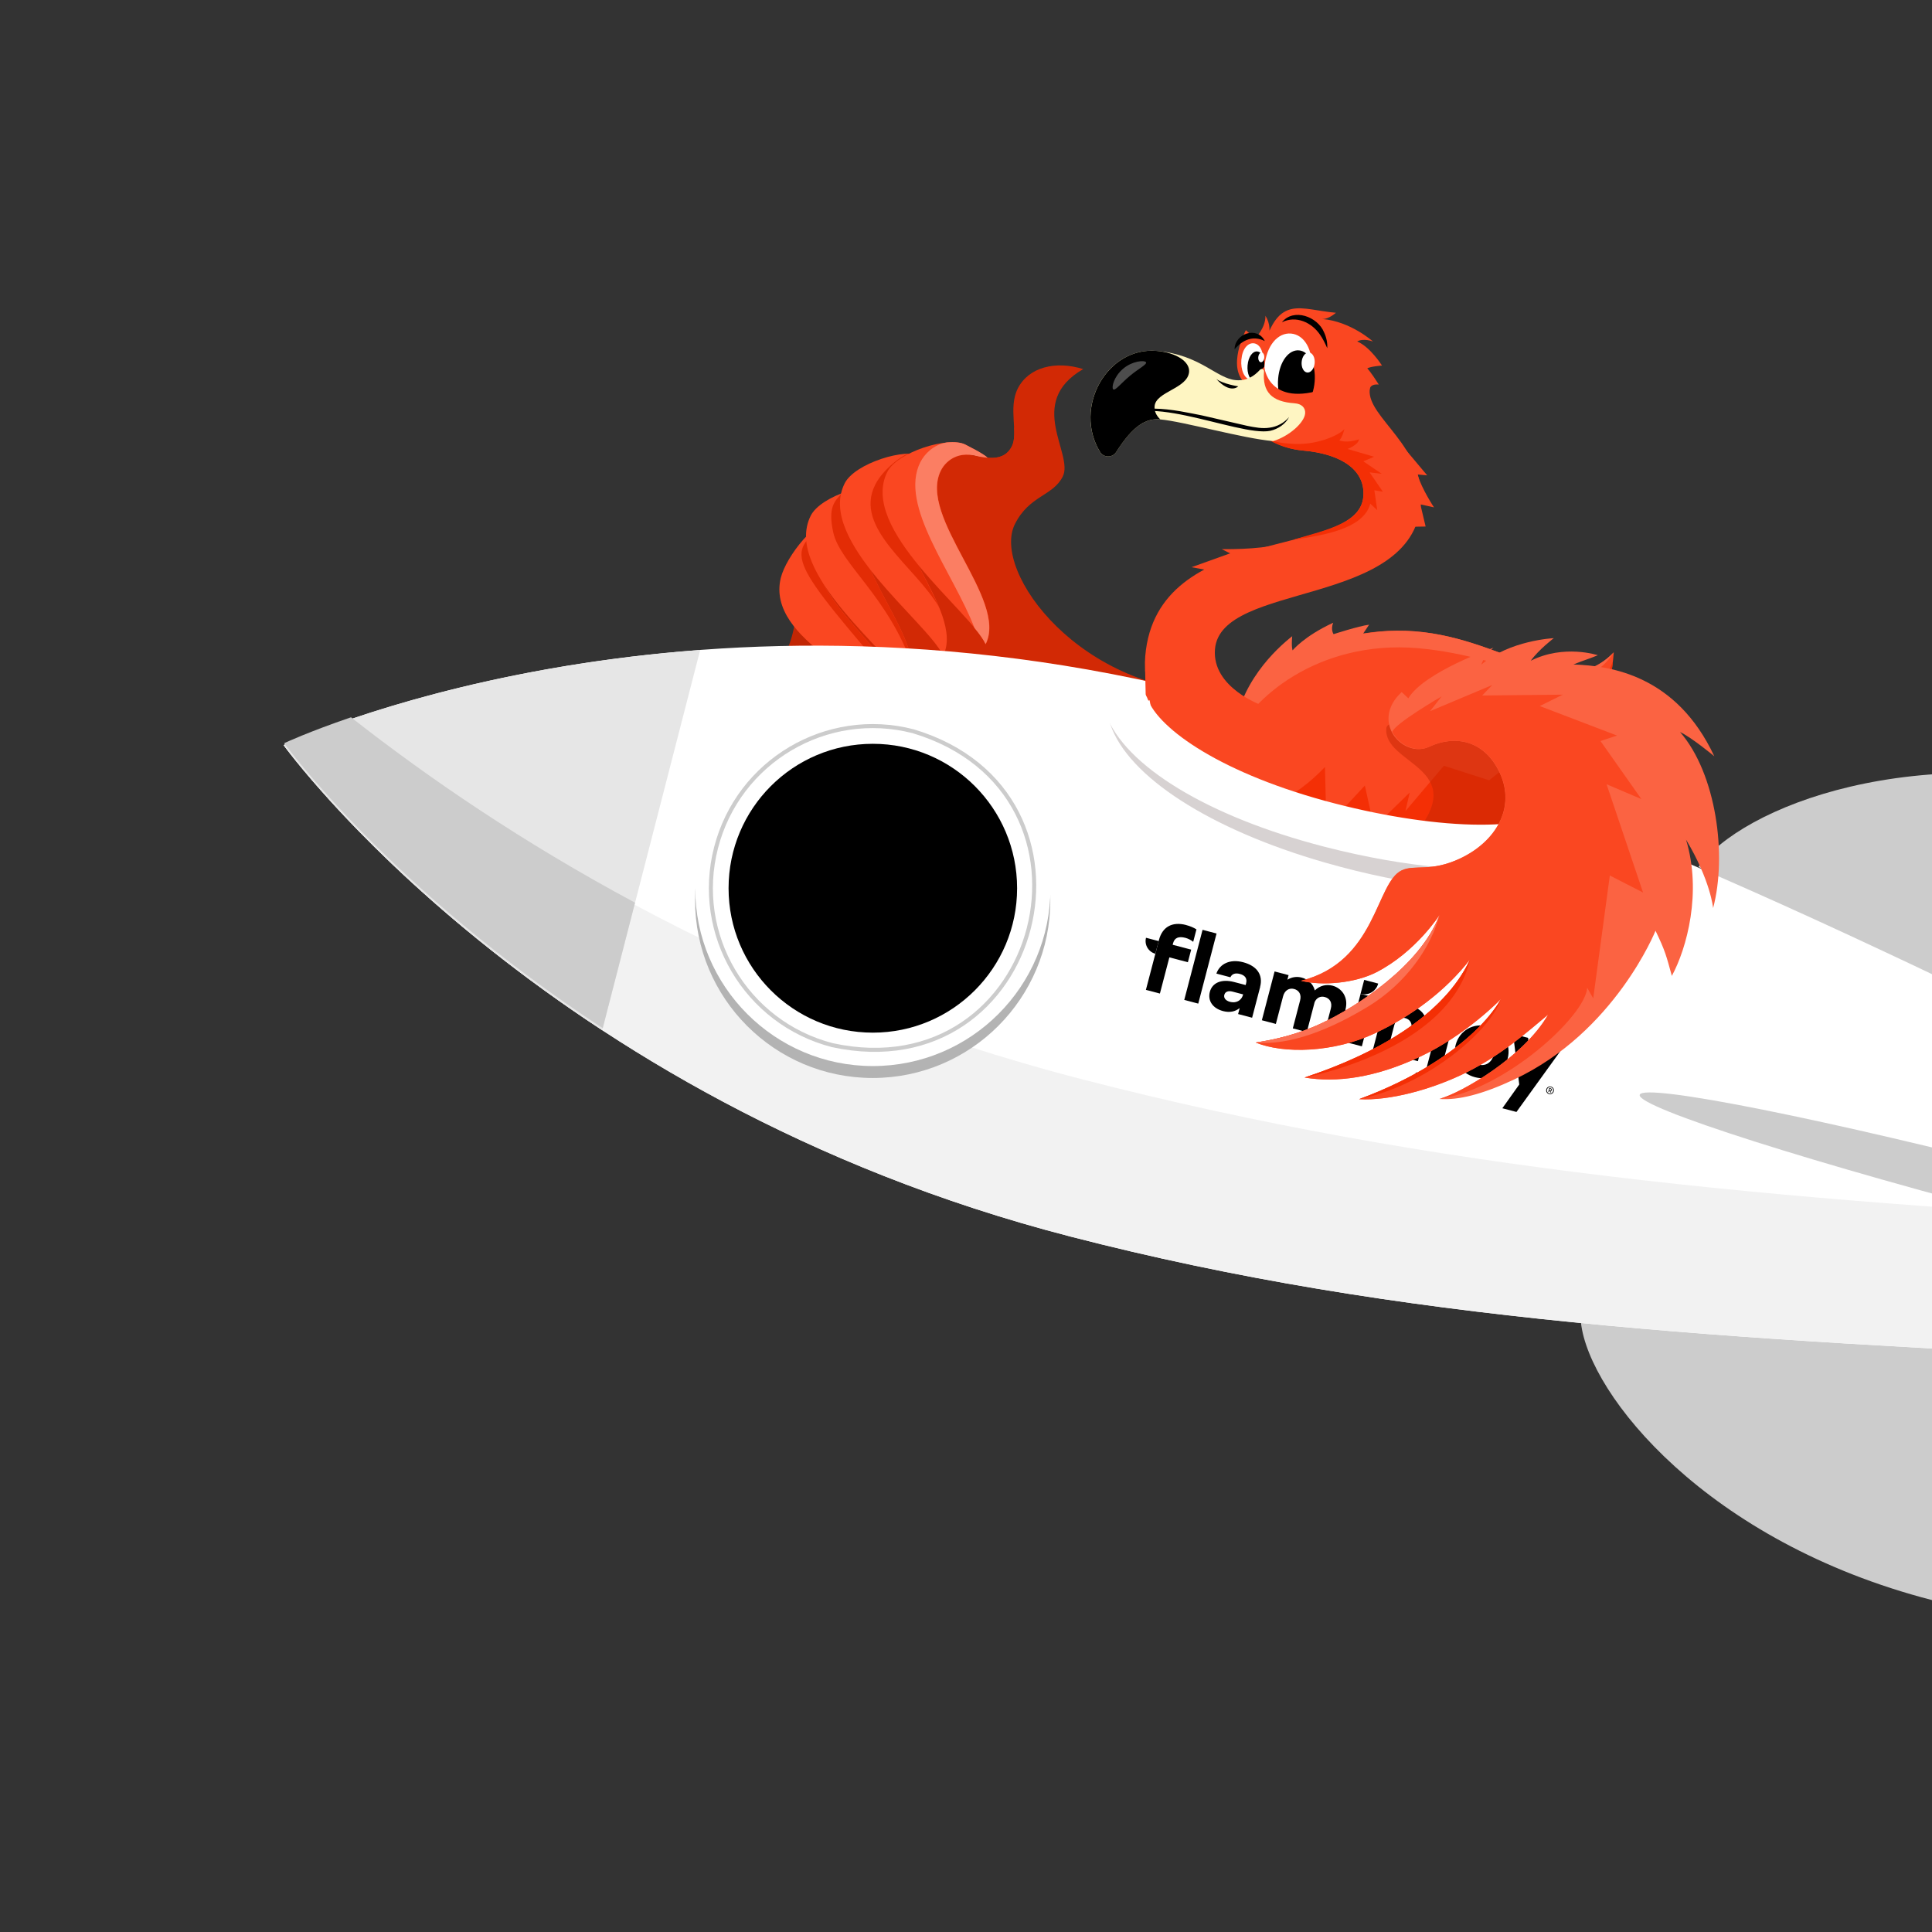 <svg width="940" height="940" viewBox="0 0 940 940" fill="none" xmlns="http://www.w3.org/2000/svg">
<rect x="0" y="0" width="940" height="940" fill="#333333" stroke="none"/>
<g clip-path="url(#clip0_5667_48777)">
<path d="M397.544 278.672C362.756 347.691 538.524 401.373 592.2 364.331C607.785 353.355 606.291 336.962 594.994 337.033C526.015 337.507 482.125 278.145 493.809 254.962C500.837 240.997 512.275 241.384 517.071 231.868C522.624 220.875 498.852 195.899 527.016 179.576C513.61 175.39 500.468 178.573 495.179 189.056C490.418 198.519 495.584 210.656 492.298 217.164C484.339 232.959 457.229 208.563 448.356 226.169C441.908 238.956 411.319 251.357 397.544 278.69L397.544 278.672Z" fill="#D22905"/>
<path d="M393.365 291.882L387.672 281.435C387.672 281.435 390.36 313.13 376.726 324.739C386.46 338.792 414.132 338.757 414.132 338.757C414.132 338.757 412.27 350.102 403.344 360.708C419.667 368.957 451.96 362.748 451.96 362.748C451.96 362.748 449.57 373.566 439.239 383.011C472.306 394.936 503.475 379.053 503.475 379.053C503.475 379.053 503.598 383.82 496.781 394.18C506.145 398.911 543.481 386.793 543.481 386.793L543.095 394.215L599.23 363.628L549.578 373.917L551.809 371.279L505.179 369.327L512.33 361.464C512.33 361.464 486.889 357.173 455.492 341.307C464.909 339.021 469.126 333.252 469.126 333.252L412.656 315.135L393.347 291.865L393.365 291.882Z" fill="#C22604"/>
<path opacity="0.4" d="M486.203 384.943C479.351 386.562 470.882 387.758 461.623 387.353L486.203 384.943Z" fill="#590729"/>
<g style="mix-blend-mode:multiply" opacity="0.5">
<path d="M503.263 380.619C520.938 374.428 536.751 364.772 550.666 351.633C550.982 351.246 551.281 350.876 551.597 350.489C552.388 350.085 553.179 349.68 553.952 349.223C557.36 346.62 560.786 343.999 564.195 341.396C566.461 339.32 568.429 337.016 570.134 334.536C577.987 336.189 586.298 337.087 594.995 337.034C606.31 336.963 607.786 353.356 592.201 364.332C591.657 364.701 591.094 365.071 590.532 365.422L599.229 363.611L543.094 394.198L543.48 386.775C543.48 386.775 506.144 398.894 496.779 394.163C501.365 387.215 502.806 382.783 503.263 380.619V380.619Z" fill="#C22604"/>
</g>
<path d="M418.437 258.287C405.259 255.051 399.391 262.685 398.038 268.243C391.941 293.061 444.036 321.907 438.185 345.722C427.134 331.51 372.456 311.459 379.889 281.171C382.471 270.652 397.757 251.111 406.753 253.31C424.094 257.566 418.437 258.27 418.437 258.27L418.437 258.287Z" fill="#FA4721"/>
<path d="M402.062 255.103C402.062 255.103 403.186 256.58 405.136 259.166C400.99 261.294 398.794 265.093 398.021 268.242C392.855 289.313 429.593 313.269 437.254 334.605C383.806 272.234 381.241 269.543 402.062 255.103V255.103Z" fill="#E32C05"/>
<path d="M442.74 245.044C430.634 238.923 423.202 245.044 420.619 250.162C409.111 272.975 453.405 312.796 442.371 334.695C434.781 318.372 380.437 278.709 394.475 250.866C399.342 241.192 424.186 233.4 432.461 237.586C448.397 245.642 442.722 245.044 442.722 245.044L442.74 245.044Z" fill="#FA4721"/>
<path d="M409.548 239.976C414.432 238.076 419.668 236.81 424.148 236.493L429.296 243.001C424.939 244.215 422.04 247.328 420.616 250.16C410.777 269.684 441.788 301.66 444.02 324.192C432.177 290.104 408.687 274.309 405.383 258.902C402.818 246.941 405.911 244.056 409.565 239.976L409.548 239.976Z" fill="#E32C05"/>
<path d="M448.991 221.842C449.623 222.158 450.203 222.457 450.765 222.756C450.502 224.076 450.309 225.412 450.186 226.767C443.368 226.556 438.993 230.759 437.131 234.435C425.623 257.248 469.916 297.07 458.883 318.968C451.292 302.645 396.949 262.982 410.987 235.139C415.854 225.465 440.698 217.673 448.973 221.859L448.991 221.842Z" fill="#FA4721"/>
<path d="M450.048 226.699C443.231 226.488 438.856 230.692 436.994 234.368C430.089 248.087 449.012 277.566 456.953 295.542C445.445 275.632 415.067 257.163 425.837 235.81C429.808 227.948 439.787 220.859 442.37 220.701" fill="#E32C05"/>
<path d="M479.986 223.781C467.88 217.66 460.448 223.781 457.866 228.899C446.357 251.712 490.651 291.534 479.617 313.432C472.027 297.109 417.683 257.446 431.722 229.603C436.588 219.929 461.432 212.137 469.708 216.323C485.643 224.379 479.968 223.781 479.968 223.781L479.986 223.781Z" fill="#FA4721"/>
<path d="M447.814 224.833C449.817 220.875 454.068 216.443 460.552 215.264C464.259 214.93 467.509 215.194 469.635 216.285C485.571 224.34 479.896 223.742 479.896 223.742C467.79 217.621 460.358 223.742 457.776 228.861C446.267 251.674 490.561 291.495 479.527 313.393C478.491 311.177 476.611 308.539 474.133 305.549C463.767 278.497 437.131 245.992 447.796 224.833L447.814 224.833Z" fill="#FB7E63"/>
<path d="M472.762 221.437C480.915 223.178 488.646 224.445 492.318 217.163C493.565 214.683 493.6 211.394 493.407 207.735C494.69 210.004 496.2 212.15 497.993 214.12C499.486 216.459 501.208 218.57 503.141 220.47C502.034 220.628 500.927 220.786 499.82 220.927C487.644 223.689 477.945 232.641 471.462 242.896C471.287 243.177 471.128 243.459 470.953 243.74C470.039 241.612 468.95 239.589 467.65 237.707C470.707 232.641 472.411 227.206 472.762 221.437V221.437Z" fill="#D22905"/>
<path d="M826.393 421.813C846.862 393.02 931.461 358.194 1040.94 386.477C1132.74 410.187 1191.9 464.097 1215.72 489.566C1218.55 492.591 1215.18 497.358 1211.38 495.652C1196.29 488.915 1172.36 479.188 1146.69 472.557C1068.28 452.312 1004.97 477.236 984.03 494.755C937.505 480.314 826.393 421.813 826.393 421.813V421.813Z" fill="#CCCCCC"/>
<path d="M769.218 643.647C773.224 678.754 830.432 750.201 939.909 778.484C1031.71 802.194 1109.55 783.655 1142.7 772.908C1146.65 771.624 1145.99 765.837 1141.86 765.485C1125.39 764.078 1099.76 761 1074.07 754.369C995.658 734.124 952.296 681.639 942.439 656.17C894.737 646.285 769.218 643.664 769.218 643.664L769.218 643.647Z" fill="#CCCCCC"/>
<path d="M1062.79 601.381L1047.3 661.535C836.53 651.333 681.652 643.19 520.835 601.645C262.295 534.877 138.006 362.54 138.006 362.54C138.006 362.54 330.062 271.904 588.602 338.672C749.419 380.199 888.923 448.075 1078.31 541.209L1062.81 601.363L1062.79 601.381Z" fill="white"/>
<path d="M527.034 525.26C696.548 569.039 860.879 583.76 1064.46 594.894L1062.79 601.367L1047.3 661.521C836.527 651.32 681.649 643.176 520.832 601.631C262.292 534.863 138.003 362.526 138.003 362.526C138.003 362.526 149.441 357.127 170.507 349.933C251.328 413.376 369.714 484.629 527.034 525.26Z" fill="#F2F2F2"/>
<path d="M992.927 594.782C883.588 566.535 796.216 538.734 797.775 532.686C799.334 526.638 889.234 544.633 998.572 572.88C1107.91 601.126 1195.28 628.927 1193.72 634.975C1192.16 641.023 1102.26 623.028 992.927 594.782Z" fill="#CCCCCC"/>
<path d="M340.666 316.244L292.999 501.245C188.81 432.982 137.998 362.556 137.998 362.556C137.998 362.556 216.5 325.514 340.684 316.244L340.666 316.244Z" fill="#E6E6E6"/>
<path d="M308.975 439.209L293.25 500.26C189.834 432.525 139.022 362.644 138.266 361.589C138.617 361.431 150.038 356.083 170.788 348.995C208.598 378.668 254.614 410.046 308.992 439.209L308.975 439.209Z" fill="#CCCCCC"/>
<path d="M785.184 317.372C760.094 343.105 731.279 308.595 684.034 306.924C636.789 305.271 602.035 334.627 599.822 360.606C596.185 403.365 629.726 424.155 664.637 427.127C726.817 432.439 778.841 391.738 785.184 317.354L785.184 317.372Z" fill="#FA4721"/>
<path d="M785.184 317.374C760.094 343.106 731.279 308.597 684.034 306.926C636.789 305.273 601.772 337.795 599.822 360.607C607.781 340.292 641.199 311.218 689.832 315.369C737.71 319.449 767.175 345.076 785.184 317.374Z" fill="#FB6342"/>
<path d="M784.744 321.788C776.75 393.34 725.569 432.317 664.637 427.128C634.223 424.525 604.846 408.414 600.19 376.05C609.889 411.527 644.642 373.148 644.642 373.148L645.38 402.346L664.057 382.206L668.537 402.486L685.879 385.618L683.788 394.659L702.5 372.567L724.55 379.638L758.319 352.569L757.335 365.479L771.461 339.922L773.64 348.77L782.074 328.402L784.762 321.788L784.744 321.788Z" fill="#F42F05"/>
<path d="M675.127 307.982L663.25 308.245L666.131 303.936C660.948 304.622 648.842 308.544 648.842 308.544C648.842 308.544 647.296 306.434 648.649 302.986C634.365 309.617 628.918 316.424 628.918 316.424C628.918 316.424 628.233 315.017 628.707 309.547C621.188 315.492 602.282 332.536 600.051 358.655C600.051 358.655 615.091 319.379 675.145 307.999L675.127 307.982Z" fill="#FB6342"/>
<path d="M557.147 325.779L557.499 341.275L559.326 340.712L561.961 354.555L564.491 351.055L567.636 365.267L571.063 355.153L557.147 325.779Z" fill="#FA4721"/>
<path d="M621.889 264.866C612.437 267.505 594.428 267.188 594.428 267.188L598.504 269.228L579.739 275.965L589.719 277.829L622.961 268.577L621.889 264.866" fill="#FA4721"/>
<path d="M610.679 391.229C586.661 389.189 554.455 351.654 557.214 319.202C562.801 253.49 660.682 272.521 663.318 241.635C664.39 228.971 653.092 220.827 633.59 219.174C612.225 216.993 602.895 200.74 604.283 184.347C605.671 167.955 620.289 155.818 636.928 157.225C653.567 158.632 667.798 173.249 666.41 189.642C665.251 203.238 693.696 217.151 691.307 245.293C687.002 295.809 593.952 282.846 591.141 315.825C589.542 334.645 614.105 343.229 614.105 343.229C630.164 349.666 634.538 363.474 633.924 370.773C632.571 386.656 619.868 392.021 610.679 391.247L610.679 391.229Z" fill="#FA4721"/>
<path d="M606.41 186.95C596.29 179.176 606.164 160.637 606.164 160.637L610.592 164.735C610.592 164.735 615.845 159.582 615.687 153.637C620.677 161.622 614.633 169.414 614.633 169.414C622.117 143.031 632.466 150.682 650.018 152.177C648.174 153.707 645.468 155.378 643.324 155.202C657.222 156.381 668.027 166.178 668.027 166.178C668.027 166.178 663.565 164.366 660.332 166.125C666.692 168.798 672.402 177.857 672.402 177.857C672.402 177.857 666.903 178.261 665.199 179.229C665.199 179.229 666.481 180.231 670.839 187.091C668.537 186.897 666.569 187.425 666.376 189.606" fill="#FA4721"/>
<path d="M688.409 256.269L693.627 256.181L691.062 245.399L697.703 246.859C697.703 246.859 691.905 238.205 689.639 230.871L694.382 231.275L681.556 215.99" fill="#FA4721"/>
<path d="M615.391 165.948C611.701 158.526 600.808 162.237 600.667 169.923C604.655 165.35 609.628 163.064 615.391 165.948Z" fill="black"/>
<path d="M615.213 178.488C614.317 189.024 618.709 198.012 625.052 198.557C631.395 199.103 637.246 190.994 638.142 180.458C639.038 169.923 634.469 162.834 628.144 162.289C621.819 161.744 616.127 167.953 615.23 178.506L615.213 178.488Z" fill="white"/>
<path d="M621.872 184.189C621.152 192.614 624.543 199.772 629.463 200.195C634.365 200.617 638.933 194.126 639.636 185.701C640.338 177.276 636.895 170.891 631.993 170.469C627.091 170.047 622.593 175.763 621.872 184.189Z" fill="black"/>
<path d="M636.057 181.249C634.307 181.1 633.074 178.798 633.303 176.107C633.532 173.416 635.136 171.356 636.886 171.505C638.636 171.654 639.869 173.957 639.64 176.647C639.411 179.338 637.807 181.399 636.057 181.249Z" fill="white"/>
<path d="M603.973 174.936C603.534 180.054 605.52 184.416 608.419 184.662C611.318 184.909 614.006 180.951 614.445 175.833C614.884 170.714 612.811 167.267 609.93 167.021C607.048 166.774 604.43 169.817 603.991 174.936L603.973 174.936Z" fill="white"/>
<path d="M606.997 177.696C606.646 181.794 608.175 185.259 610.424 185.453C612.673 185.646 614.763 182.48 615.115 178.382C615.466 174.284 613.902 171.188 611.671 170.995C609.44 170.801 607.366 173.598 607.015 177.696L606.997 177.696Z" fill="black"/>
<path d="M613.461 176.25C612.658 176.181 612.098 175.066 612.209 173.76C612.32 172.453 613.061 171.449 613.863 171.518C614.666 171.586 615.226 172.701 615.115 174.008C615.004 175.314 614.263 176.318 613.461 176.25Z" fill="white"/>
<path d="M615.143 178.507C615.143 178.507 616.935 198.664 645.188 188.955C642.499 195.691 627.336 210.29 617.304 209.428C612.402 193.581 610.592 182.482 610.592 182.482" fill="#FA4721"/>
<path d="M623.7 156.802C630.552 153.354 638.177 156.855 642.218 162.8C643.606 164.77 644.713 167.004 645.767 169.413C645.908 166.792 645.363 164.101 644.186 161.639C641.094 154.076 629.375 149.696 623.7 156.802V156.802Z" fill="black"/>
<path d="M628.656 262.741C646.471 257.535 662.249 254.299 663.321 241.617C664.393 228.935 653.095 220.809 633.593 219.156C625.546 218.47 617.499 214.934 615.619 212.349C619.467 215.532 625.335 215.656 628.076 215.884C640.55 216.957 651.76 211.61 654.079 208.778C653.13 212.894 651.637 214.301 651.637 214.301C651.637 214.301 655.256 215.796 661.213 213.738C660.931 216.465 655.625 218.435 655.625 218.435L668.574 222.234L663.303 224.45L672.264 230.518L666.36 229.832L672.809 239.225L668.68 238.539L670.085 248.195L666.694 245.047C663.251 258.379 640.217 260.807 628.656 262.724L628.656 262.741Z" fill="#F42F05"/>
<path d="M629.952 196.219C618.742 195.498 614.156 190.749 615 180.671C615.088 179.65 613.717 179.158 613.032 179.914C610.309 182.887 606.742 185.42 601.331 184.962C591.79 184.153 583.972 172.544 562.747 170.733C538.624 168.675 522.055 198.207 535.145 219.806C536.937 222.779 541.189 222.867 543.051 219.947C551.52 206.667 557.757 203.483 564.487 204.064C575.591 205.014 604.669 213.351 619.445 214.617C627.176 212.296 634.625 205.647 635.012 201.144C635.258 198.312 633.132 196.43 629.952 196.237L629.952 196.219Z" fill="#FEF5C2"/>
<path d="M561.764 197.609C561.553 200.001 562.52 202.094 564.505 204.046C557.776 203.466 551.539 206.667 543.07 219.947C541.208 222.849 536.973 222.779 535.181 219.841C522.074 198.224 538.642 168.675 562.766 170.733C572.324 171.542 578.965 176.027 578.544 180.917C577.841 189.113 562.379 190.485 561.764 197.609V197.609Z" fill="black"/>
<path d="M543.442 208.322C549.749 187.233 602.67 212.824 618.043 209.606C621.891 208.726 625.44 206.317 627.215 202.904C624.808 205.736 621.399 207.583 617.762 208.075C614.213 208.656 610.541 207.935 606.851 207.196L584.784 202.113C573.978 200.055 546.991 193.283 543.442 208.339L543.442 208.322Z" fill="black"/>
<path d="M546.463 179.385C542 183.149 540.735 188.356 541.578 189.376C542.422 190.396 545.075 186.825 549.537 183.044C554 179.262 558.375 177.222 557.532 176.202C556.688 175.182 550.925 175.604 546.463 179.385V179.385Z" fill="#4D4D4D"/>
<path d="M602.457 187.968C602.457 187.968 595.095 186.86 591.775 184.38C598.715 191.961 602.457 187.968 602.457 187.968Z" fill="black"/>
<g style="mix-blend-mode:multiply" opacity="0.5">
<path d="M674.499 354.398C672.97 372.269 716.649 373.289 687.254 407.183C675.729 420.48 712.731 429.222 712.731 429.222L758.746 373.465L697.972 351.742C697.972 351.742 674.991 348.506 674.481 354.398L674.499 354.398Z" fill="#C22604"/>
</g>
<path d="M741.984 396.98C738.383 410.963 694.985 411.825 645.052 398.932C595.118 386.04 557.554 364.247 561.155 350.281L524.593 340.836L505.213 416.064L764.825 483.113L783.414 410.946L741.984 396.962L741.984 396.98Z" fill="white"/>
<path d="M701.586 431.33C709.756 432.244 717.504 432.737 724.637 432.772C752.257 432.877 768.211 426.123 772.076 412.685C773.728 406.934 770.407 400.936 764.662 399.282C759.039 397.664 753.153 400.83 751.379 406.371C749.921 407.919 741.663 411.683 720.579 411.032C700.637 410.416 675.758 406.072 650.51 398.808C595.851 383.101 565.683 360.182 560.764 345.531C558.866 339.867 552.734 336.806 547.059 338.706C541.384 340.606 538.344 346.744 540.242 352.425C548.763 377.841 588.717 403.574 644.519 419.633C664.408 425.349 683.981 429.342 701.568 431.33L701.586 431.33Z" fill="#D7D2D2"/>
<path d="M701.519 422.061C709.707 422.765 717.455 423.046 724.606 422.87C752.208 422.237 767.986 415.043 771.482 401.5C772.976 395.713 769.497 389.803 763.699 388.308C758.041 386.831 752.243 390.172 750.609 395.766C749.186 397.349 741.051 401.341 719.95 401.254C700.008 401.183 675.006 397.525 649.565 390.946C594.501 376.734 563.719 354.643 558.413 340.132C556.357 334.521 550.137 331.619 544.532 333.677C538.928 335.735 536.029 341.961 538.084 347.572C547.291 372.742 587.93 397.384 644.153 411.912C664.201 417.084 683.861 420.549 701.501 422.044L701.519 422.061Z" fill="white"/>
<path d="M424.605 524.486C376.873 524.486 338.179 485.749 338.179 437.966C338.179 390.182 376.873 351.445 424.605 351.445C472.337 351.445 511.031 390.182 511.031 437.965C511.031 485.749 472.337 524.486 424.605 524.486Z" fill="#B3B3B3"/>
<path d="M424.672 518.681C376.94 518.681 338.246 479.945 338.246 432.161C338.246 384.377 376.94 345.641 424.672 345.641C472.403 345.641 511.098 384.377 511.098 432.161C511.098 479.945 472.403 518.681 424.672 518.681Z" fill="white"/>
<path d="M348.385 412.461C337.509 454.639 362.862 497.644 404.977 508.514C507.199 530.623 544.447 385.919 444.334 355.789C402.201 344.901 359.243 370.282 348.385 412.461V412.461Z" stroke="#CCCCCC" stroke-width="1.96" stroke-linecap="round" stroke-linejoin="round"/>
<path d="M424.672 502.429C385.906 502.429 354.48 470.969 354.48 432.162C354.48 393.354 385.906 361.894 424.672 361.894C463.437 361.894 494.863 393.354 494.863 432.162C494.863 470.969 463.437 502.429 424.672 502.429Z" fill="black"/>
<path d="M577.096 450.075C579.094 450.606 580.576 451.232 582.124 452.176L580.549 458.222C579.408 457.344 578.101 456.656 576.733 456.295C573.467 455.439 571.456 456.27 570.757 458.899L570.549 459.67L579.553 462.036L577.951 468.168L568.947 465.802L564.342 483.404L557.53 481.617L562.136 464.015L563.738 457.883L563.88 457.338C565.53 451.011 570.278 448.264 577.105 450.06L577.096 450.075ZM583.003 488.299L576.192 486.512L585.095 452.404L591.906 454.191L583.003 488.299Z" fill="black"/>
<path d="M613.131 480.164L609.207 495.167L602.396 493.38L603.155 490.462C601.049 492.186 598.285 492.778 595.09 491.941C589.997 490.609 587.536 486.861 588.629 482.619C589.777 478.207 594.195 476.162 600.431 477.789L606.068 479.263L606.287 478.399C606.856 476.22 605.931 474.557 603.24 473.861C601.149 473.318 599.447 473.737 598.638 475.48L591.826 473.693C593.453 468.964 598.417 466.479 604.823 468.161C611.634 469.948 614.608 474.365 613.1 480.147L613.131 480.164ZM604.858 483.823L599.68 482.464C597.588 481.921 596.084 482.491 595.685 484.039C595.298 485.494 596.267 486.861 598.475 487.448C601.251 488.172 603.968 487.05 604.858 483.823" fill="black"/>
<path d="M654.674 491.138L650.778 506.055L643.967 504.268L647.514 490.666C648.273 487.747 646.971 485.713 644.545 485.084C642.407 484.515 640.555 485.495 639.638 487.54L635.819 502.137L629.008 500.35L632.555 486.748C633.314 483.83 631.997 481.787 629.586 481.166C627.175 480.546 625.022 481.921 624.294 484.676L620.759 498.184L613.948 496.397L620.14 472.655L626.951 474.442L626.372 476.676C628.524 475.34 630.976 475.017 633.293 475.625C636.434 476.452 638.906 478.697 639.709 481.882C642.174 479.513 645.313 478.789 648.283 479.56C652.917 480.776 656.17 485.269 654.635 491.136" fill="black"/>
<path d="M668.8 485.346L661.98 483.56L655.782 507.296L662.601 509.082L668.8 485.346Z" fill="black"/>
<path d="M693.766 501.383L689.869 516.301L683.058 514.514L686.605 500.911C687.364 497.993 686.062 495.958 683.636 495.329C681.21 494.7 679.072 496.084 678.359 498.847L674.824 512.356L668.013 510.569L674.205 486.827L681.016 488.613L680.437 490.847C682.589 489.511 685.042 489.188 687.359 489.797C692.047 491.023 695.277 495.523 693.742 501.39" fill="black"/>
<path d="M688.905 521.781C691.898 522.766 693.373 522.32 693.913 520.266L700.817 493.797L707.629 495.584L700.699 522.099C699.124 528.146 694.764 530.304 687.316 527.78L688.889 521.772L688.905 521.781Z" fill="black"/>
<path d="M708.228 508.418C710.085 501.321 716.911 497.479 724.142 499.38C731.326 501.254 735.393 507.972 733.544 515.054C731.685 522.19 724.862 525.992 717.677 524.118C710.492 522.243 706.36 515.569 708.228 508.418ZM726.733 513.267C727.701 509.539 726.054 506.426 722.54 505.512C719.049 504.591 716.031 506.47 715.054 510.213C714.086 513.941 715.788 517.065 719.288 517.97C722.778 518.891 725.765 516.994 726.733 513.267" fill="black"/>
<path d="M760.589 509.463L737.821 541.011L730.955 539.214L739.178 527.656L736.189 503.057L743.491 504.977L744.972 520.137L753.304 507.552L760.589 509.463Z" fill="black"/>
<path d="M661.957 483.576L663.739 476.759L670.55 478.546C669.565 482.304 665.712 484.564 661.957 483.576Z" fill="black"/>
<path d="M700.84 493.764L702.622 486.947L706.027 487.841L709.433 488.734C708.448 492.493 704.595 494.752 700.84 493.764Z" fill="black"/>
<path d="M557.601 456.272L563.744 457.887L562.133 464.034C558.728 463.141 556.704 459.656 557.586 456.263" fill="black"/>
<path d="M755.979 530.97C755.714 531.99 754.728 532.567 753.686 532.308C752.643 532.048 752.074 531.046 752.34 530.027C752.605 529.008 753.591 528.43 754.633 528.69C755.676 528.949 756.245 529.951 755.979 530.97ZM755.645 530.885C755.871 530.044 755.389 529.212 754.565 528.994C753.741 528.775 752.909 529.258 752.698 530.106C752.487 530.955 752.954 531.779 753.778 531.997C754.602 532.215 755.419 531.725 755.645 530.885ZM754.418 530.884L754.722 531.638L754.357 531.535L754.066 530.829L753.747 530.752L753.595 531.351L753.299 531.267L753.801 529.353L754.516 529.55C754.951 529.672 755.149 530.004 755.053 530.393C754.969 530.689 754.74 530.883 754.433 530.893L754.418 530.884ZM753.846 530.465L754.251 530.57C754.445 530.618 754.684 530.55 754.743 530.301C754.809 530.036 754.635 529.879 754.441 529.83L754.037 529.726L753.846 530.465V530.465Z" fill="black"/>
<path d="M700.376 445.119C700.376 445.119 688.868 463.183 669.576 473.05C659.298 478.31 643.397 479.805 632.961 477.184C669.805 467.932 669.26 429.412 681.98 423.45C688.358 420.459 695.931 424.452 710.338 417.698C727.697 409.554 737.624 393.003 729.665 375.977C722.251 360.112 707.949 357.403 695.334 363.313C682.718 369.223 666.308 351.159 681.98 336.718L685.213 339.744C692.927 326.886 726.625 315.172 726.625 315.172C726.625 315.172 722.444 318.285 720.74 323.368C734.479 311.478 755.985 310.493 755.985 310.493C755.985 310.493 748.658 316.051 744.775 321.486C761.01 313.325 777.42 318.795 777.42 318.795C772.202 320.959 770.901 321.064 765.56 323.298C783.71 323.931 815.634 328.522 834.083 367.956C834.083 367.956 823.154 358.863 817.409 356.154C835.067 376.434 840.338 416.203 833.503 441.812C833.503 441.812 832.273 428.41 820.325 408.517C828.126 434.126 820.712 461.371 813.421 474.827C810.767 465.188 810.311 462.866 805.479 452.841C805.479 452.841 785.766 502.213 736.693 525.219C721.214 532.466 709.512 535.386 700.323 534.7C711.322 531.639 741.542 514.068 753.191 493.665C743.299 501.949 730.491 513.329 713.378 521.842C696.704 530.144 675.813 535.702 661.248 534.805C716.839 514.015 730.28 486.031 730.28 486.031C730.28 486.031 713.43 503.567 690.66 514.244C668.856 524.463 650.162 526.855 634.7 524.27C641.833 521.948 652.533 518.113 664.007 512.503C683.65 502.899 705.471 488.107 715.205 466.806C703.205 482.25 686.759 494.386 668.838 502.793C648.949 512.116 624.65 512.872 610.928 507.243C620.012 505.854 631.204 503.391 642.958 497.886C660.018 489.883 691.082 469.902 700.394 445.137L700.376 445.119Z" fill="#FB6342"/>
<path d="M661.227 534.786C675.793 535.683 696.806 530.073 713.48 521.771C730.593 513.258 743.401 501.86 753.293 493.593C741.644 513.979 711.424 531.568 700.426 534.628C732.403 530.108 771.46 494.191 772.234 480.56L775.168 485.748L783.25 425.963L799.414 434.248L781.669 381.569L798.606 388.78L778.717 360.55L786.746 357.877L749.164 343.524L760.339 337.983L721.14 338.388L726.042 333.287L695.77 346.022L701.427 338.828C701.427 338.828 678.621 352.002 677.391 356.1C680.8 362.59 688.777 366.442 695.401 363.329C708.016 357.419 722.318 360.11 729.732 375.993C737.691 393.019 727.764 409.57 710.405 417.714C695.98 424.468 688.425 420.476 682.047 423.466C669.309 429.428 669.872 467.966 633.028 477.2C643.464 479.821 659.365 478.308 669.643 473.067C688.935 463.199 700.443 445.135 700.443 445.135C691.149 469.901 660.085 489.882 643.007 497.885C631.253 503.39 620.061 505.87 610.977 507.242C624.7 512.871 648.999 512.114 668.888 502.792C686.809 494.385 703.254 482.248 715.254 466.805C705.521 488.105 683.699 502.898 664.056 512.501C652.6 518.094 641.883 521.929 634.749 524.268C650.193 526.836 668.888 524.462 690.709 514.242C713.497 503.566 730.329 486.03 730.329 486.03C730.329 486.03 716.836 514.031 661.245 534.822L661.227 534.786Z" fill="#FA4721"/>
<path d="M700.379 445.119C691.084 469.884 660.021 489.866 642.943 497.868C631.189 503.374 619.997 505.854 610.913 507.226C627.851 508.844 647.722 500.595 665.643 489.725C684.144 478.485 696.461 460.615 700.361 445.119L700.379 445.119Z" fill="#FB7053"/>
<path d="M634.753 524.234C669.453 512.766 702.502 494.033 715.258 466.771C704.944 511.534 634.753 524.234 634.753 524.234Z" fill="#F42F05"/>
<path d="M661.232 534.785C686.796 525.709 717.754 507.592 730.316 485.993C725.274 501.419 694.368 528.154 661.232 534.785Z" fill="#F42F05"/>
</g>
<defs>
<clipPath id="clip0_5667_48777">
<rect width="940" height="940" fill="white"/>
</clipPath>
</defs>
</svg>
